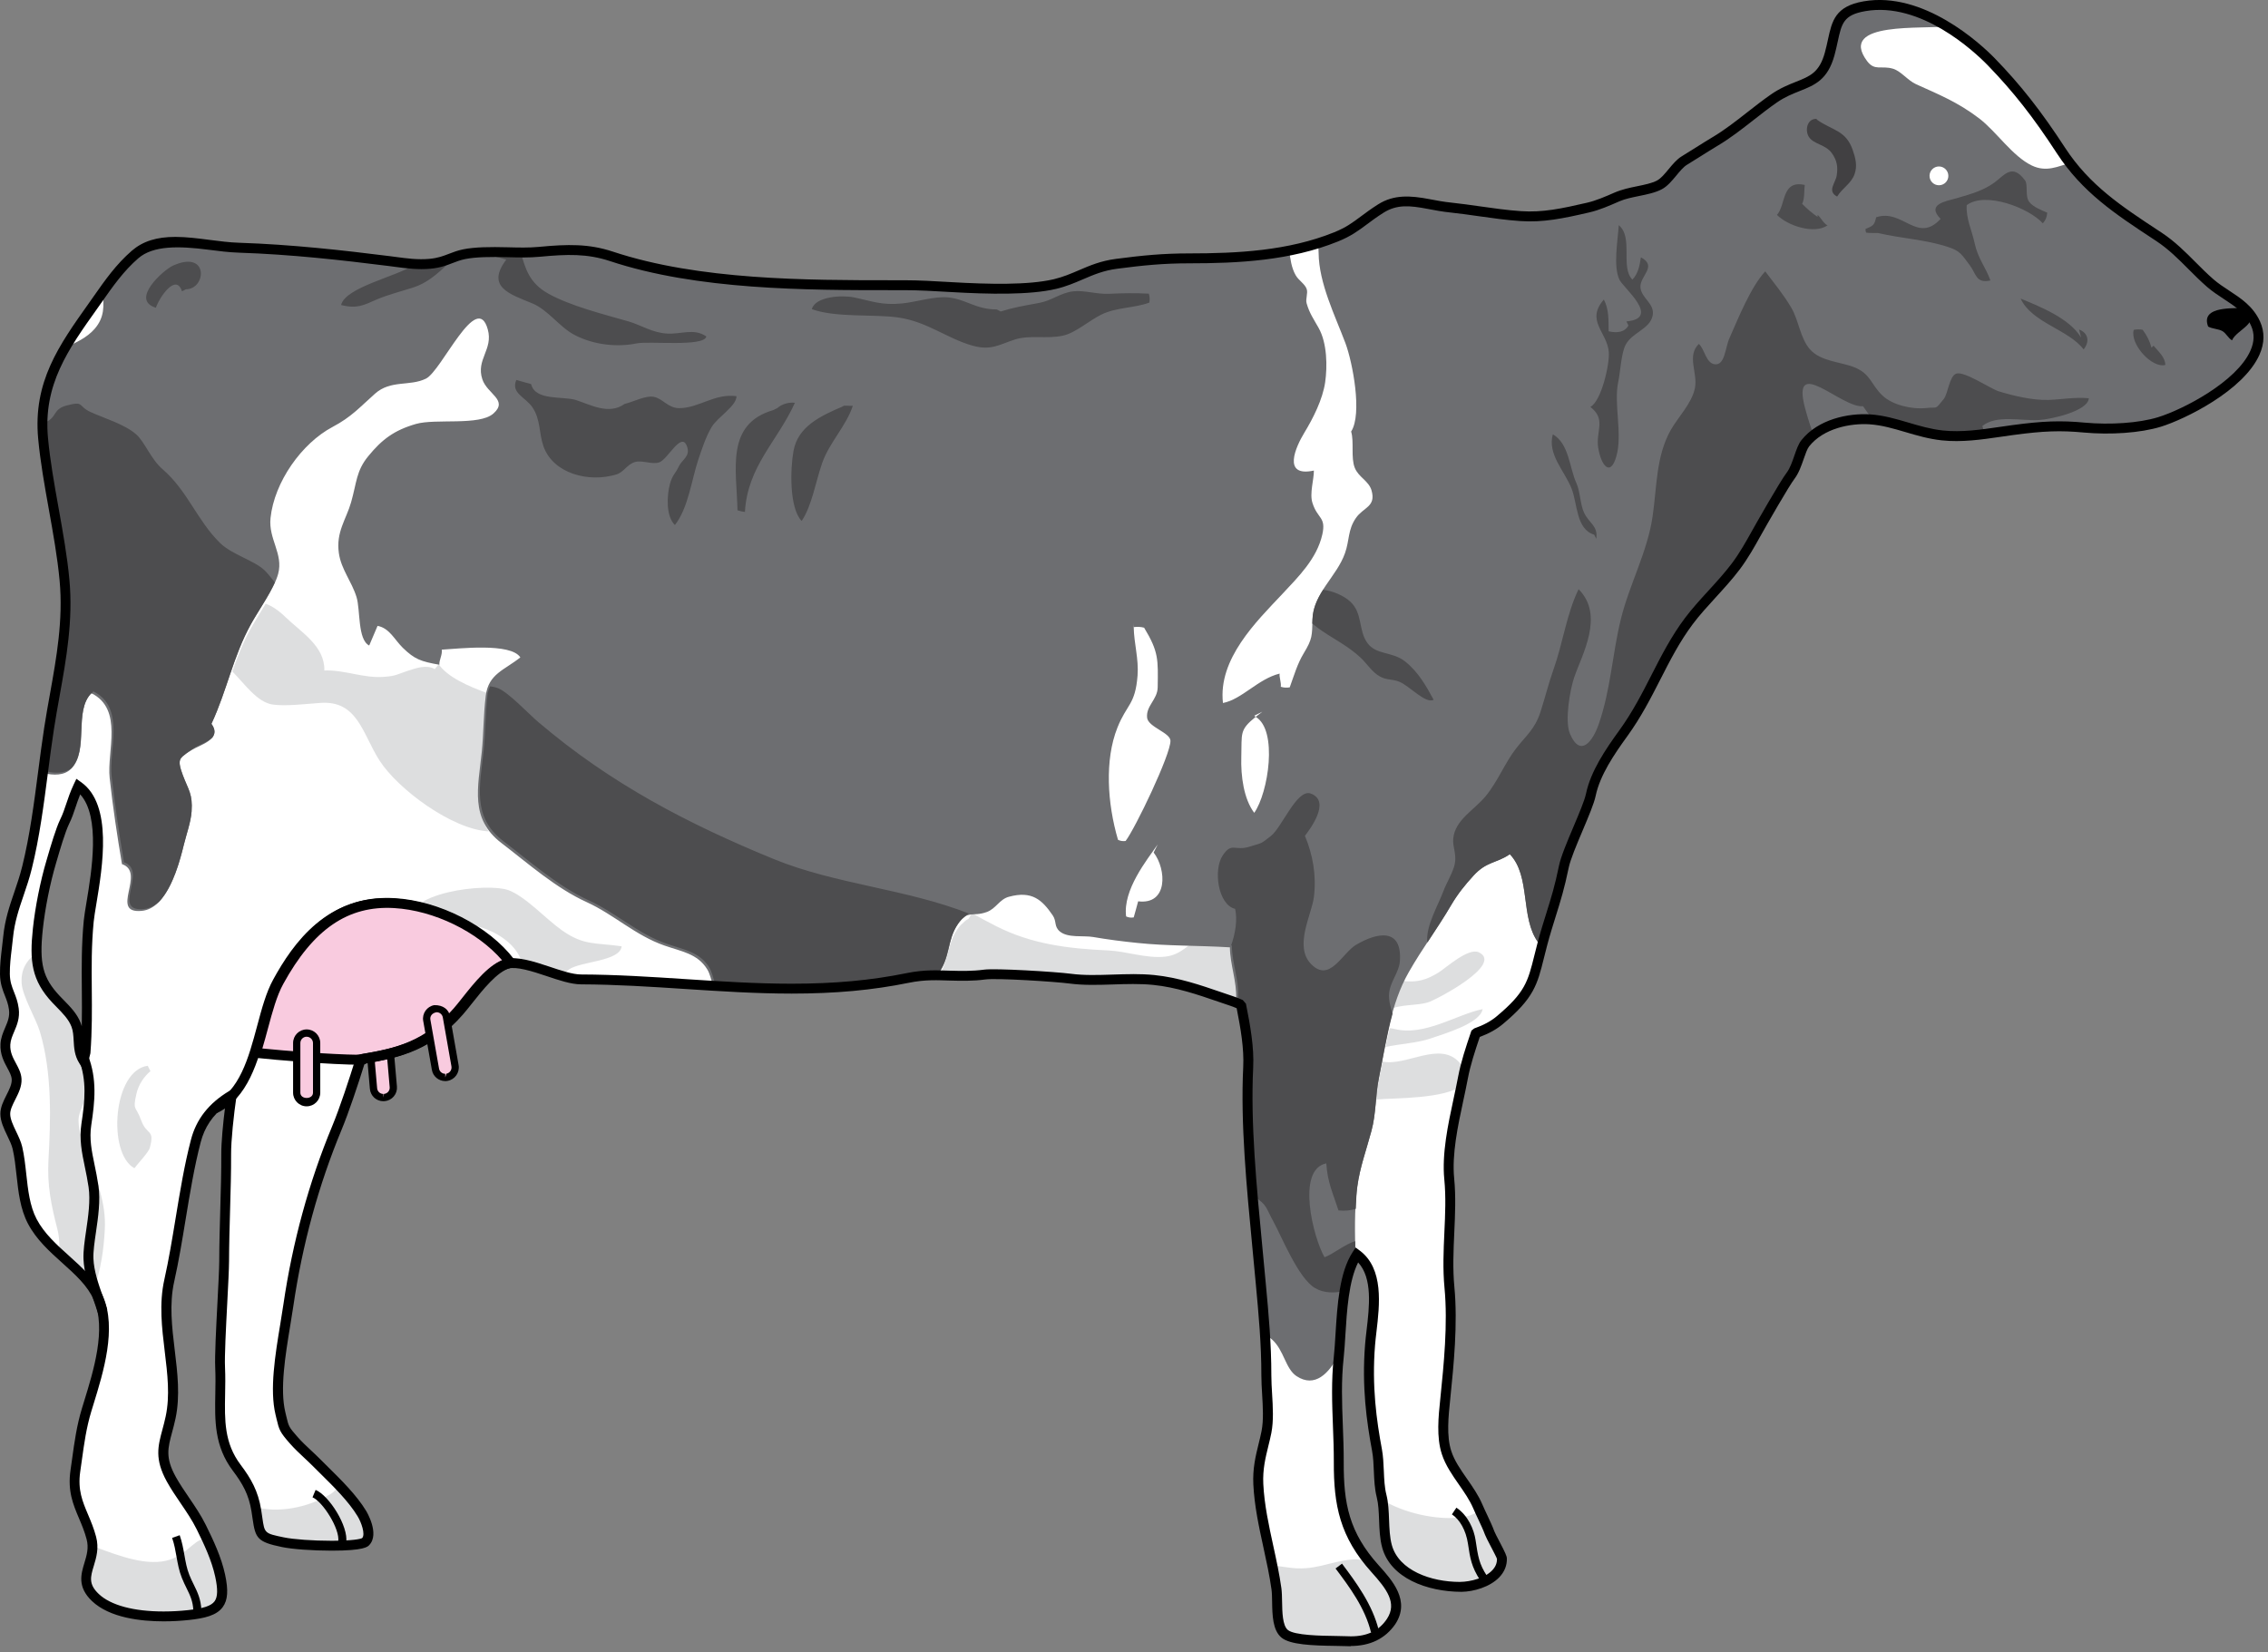
        <svg xmlns:rdf="http://www.w3.org/1999/02/22-rdf-syntax-ns#" xmlns="http://www.w3.org/2000/svg" xmlns:cc="http://creativecommons.org/ns#" xmlns:xlink="http://www.w3.org/1999/xlink" xmlns:dc="http://purl.org/dc/elements/1.1/" x="0px" y="0px" width="501" height="365" viewBox="0 0 501 365" xml:space="preserve">
            <rect x="0" y="0" width="501" height="365" fill="#808080" stroke="none"/>
            <title>Bos taurus (Cow) 7</title>
            <desc xmlns:ian_image_library="https://ian.umces.edu/media-library/">
                <ian_image_library:title>Bos taurus (Cow) 7</ian_image_library:title>
                <ian_image_library:descr>Illustration of Bos taurus (Cow)</ian_image_library:descr>
                <ian_image_library:scene>
                    <ian_image_library:contains>mammal, cow, cattle, Chordata, Mammalia, Artiodactyla, Bovidae, Bovinae, Bos, taurus</ian_image_library:contains>
                    <ian_image_library:when>2005-11-06</ian_image_library:when>
                </ian_image_library:scene>
            </desc>
            
 <defs></defs>
 <path d="m86.881 240.08c.111 1.207-.785 2.269-1.999 2.374-1.203.105-2.268-.781-2.376-1.991l-.957-10.944c-.105-1.207.787-2.279 2.001-2.384 1.204-.098 2.269.792 2.38 2.008l.951 10.93z" fill="#F9CBDF"/>
 <path d="m84.69 243.26c-1.563 0-2.845-1.175-2.984-2.732l-.957-10.946c-.069-.798.176-1.576.69-2.191.517-.616 1.242-.994 2.042-1.063 1.813-.01 3.107 1.17 3.25 2.736l.951 10.941c.073.791-.169 1.566-.681 2.179-.516.617-1.244.996-2.049 1.065h-.262zm-.958-15.33c-.768.061-1.438.861-1.381 1.517l.957 10.944c.064.721.659 1.266 1.382 1.266v.804l.123-.81c.376-.032.715-.208.955-.495.236-.282.347-.638.313-1.003l-.95-10.942c-.068-.74-.669-1.29-1.399-1.29z"/>
 <path d="m498.24 71.453c-2.056-4.514-6.472-5.893-9.974-8.899-3.895-3.381-6.884-7.286-11.33-10.217-8.645-5.71-16.005-10.42-21.661-19.076-4.801-7.38-9.291-13.331-15.381-19.596-6.197-6.4-17.178-14.166-28.021-12.304-6.807 1.187-6.116 4.771-7.699 10.546-2.028 7.384-6.646 5.91-12.313 9.845-4.479 3.121-8.503 6.833-13.029 9.521-2.016 1.177-4.558 2.857-6.786 4.203-1.893 1.157-3.499 4.334-5.46 5.359-2.448 1.295-6.421 1.393-9.258 2.613-1.978.842-4.235 1.883-6.491 2.394-5.236 1.201-9.889 2.225-14.94 1.897-5.196-.375-10.268-1.339-15.299-1.873-6.762-.71-10.498-3.006-15.579.209-4.169 2.624-5.603 4.527-9.893 6.262-9.987 4.033-20.86 4.74-32.447 4.74-5.859 0-10.437.47-15.989 1.196-5.646.727-8.554 3.253-13.628 4.473-9.947 2.354-22.997.257-33.316.257-21.405 0-45.099.128-64.698-6.376-5.907-1.948-10.032-1.562-15.928-.994-5.254.504-11.388-.544-16.567.521-2.813.578-4.128 1.799-7.557 2.12-3.188.291-6.112-.236-9.007-.598-10.981-1.379-22.044-2.6-33.167-2.961-8.077-.247-17.118-3.554-22.977 1.504-3.743 3.232-6.262 7.073-9.2 11.235-6.546 9.223-12.226 17.128-11.1 29.356.926 10.099 3.79 21.107 4.733 31.345 1.065 11.489-1.758 21.993-3.418 32.792-1.538 10.011-2.427 20.827-4.851 30.625-1.37 5.585-3.602 9.575-4.189 15.407-.267 2.755-.737 5.369-.707 8.186.057 3.388 1.562 4.642 1.971 7.688.436 3.232-1.714 5.082-1.863 7.81-.192 3.445 2.336 5.264 2.479 7.702.148 2.634-2.523 5.186-2.502 7.705.003 2.383 2.113 5.072 2.681 7.465 1.21 5.176.751 11.438 3.284 16.252 3.621 6.897 11.721 10.346 14.616 16.965 3.151 7.232-.463 17.622-2.61 24.678-1.373 4.538-1.795 8.753-2.485 13.463-.933 6.441 2.08 9.369 3.529 14.836 1.427 5.413-3.891 8.611.896 13.169 4.473 4.227 13.822 4.581 20.472 3.874 6.731-.709 8.479-2.268 7.076-8.749-.781-3.607-2.434-7.191-4.155-10.671-1.876-3.786-4.659-7.025-6.654-10.656-3.151-5.744-1.278-8.179-.125-13.615 2.052-9.703-2.563-20.154-.301-30.212 2.229-9.927 3.32-21.128 5.873-30.862 1.234-4.72 4.169-7.8 7.905-10.059-.598 4.138-1.227 9.896-1.204 13.031.031 7.499-.429 15.65-.449 23.568-.024 4.321-1.099 19.322-.89 23.538.382 8.287-1.43 15.347 3.659 22.122 2.322 3.079 3.722 5.646 4.333 9.446.876 5.423.18 5.818 5.88 7.015 4.385.913 17.026 1.188 18.247-.104 1.512-1.565-.104-5.091-.801-6.238-2.407-3.979-6.769-7.969-10.018-11.241-1.562-1.582-3.438-3.134-5.085-5.008-2.309-2.633-2.123-2.693-2.891-5.852-1.583-6.569.703-16.682 1.755-23.924 1.958-13.352 5.46-26.507 10.694-39.087 1.636-3.938 3.794-10.423 5.268-15.214 7.996-1.335 14.683-2.867 21.425-10.569 2.549-2.911 6.897-9.497 10.9-10.538 4.111-1.089 11.728 3.435 16.36 3.455 24.1.074 47.259 4.73 72.105-.318 6.045-1.234 11.097.041 17.023-.771 2.546-.342 15.681.49 18.923.919 5.826.771 12.178-.341 18.437.297 6.289.622 11.993 2.891 17.337 4.676.7.237 1.309.524 1.951.781.943 4.706 1.799 9.48 1.582 13.855-.693 14.112 1.211 30.811 2.573 45.522.71 7.722 1.437 14.673 1.437 22.571 0 3.884.761 8.645.021 12.432-.717 3.654-2.021 6.94-1.795 11.532.385 7.874 2.938 15.457 4.003 23.129.382 2.704-.372 8.107 1.809 9.913 2.197 1.832 10.644 1.501 13.643 1.649 4.104.214 7.61-.889 9.886-4.344 2.944-4.48-.684-8.483-3.547-11.658-6.478-7.191-8.057-13.687-8.02-23.568.021-7.84-.876-15.201-.01-23.119.699-6.569.361-17.128 4.01-22.703 5.696 4.28 3.381 14.027 2.914 19.87-.7 8.642.152 15.928 1.524 23.312.602 3.249.203 6.961 1.008 10.119.862 3.412.24 7.594 1.204 11.113 1.822 6.657 10.136 9.071 16.441 8.986 3.557-.064 9.07-2.075 8.942-6.247-.007-.619-2.333-4.652-2.704-5.671-.697-1.869-1.819-4.003-2.631-5.876-1.789-4.192-5.538-7.664-6.891-11.863-1.19-3.655-.673-8.182-.26-12.128.838-8.239 1.629-16.604.896-24.339-.784-8.152.721-16.111-.044-23.975-.71-7.144 1.738-15.502 3.025-22.358.64-3.391 1.749-6.62 2.844-9.866 1.947-.703 3.767-1.583 5.284-2.864 8.551-7.161 7.11-9.47 10.4-20.282 1.575-5.183 2.573-7.854 3.76-13.608.764-3.726 5.268-12.584 5.957-15.901.99-4.76 4.267-9.561 7.168-13.584 6.045-8.324 8.624-16.945 14.49-24.779 3.009-4.02 7.185-7.86 10.366-12.087 1.775-2.353 3.223-4.943 4.445-7.144 1.238-2.218 6.333-11.17 7.665-12.905 1.556-2.042 2.086-5.69 3.235-7.134 3.198-4.033 9.264-5.616 14.258-5.298 5.508.369 10.255 2.935 16.02 3.553 5.243.558 10.541-.523 15.538-1.176 5.991-.835 10.396-1.088 15.816-.578 5.339.514 11.695.301 16.631-1.221 7.56-2.347 25.53-12.253 21.19-21.753zm-478.64 131.99c-.984 10.103.071 18.744-.727 29.097l-.442 1.704c-1.589-2.512-.632-5.298-1.623-7.864-.858-2.225-2.786-3.892-4.432-5.636-4.162-4.463-4.808-8.101-4.02-15.525.507-4.768 1.65-10.417 2.954-14.826.616-2.063 1.934-6.759 2.959-8.878 1.264-2.569 1.487-4.514 3.042-7.854 7.773 5.55 2.854 24.03 2.289 29.78z" fill="#fff"/>
 <path opacity=".5" d="m327.51 222.92c-5.544 1.072-12.897 6.099-19.487 4.368-.365-.088-.706-.128-1.021-.176-.346 1.393-.68 2.769-.957 4.175 3.289-.72 7.171-.902 9.967-1.886 3.03-1.06 10.94-3.31 11.5-6.47zm-4.5 16.74c.155-.717.318-1.464.457-2.174.051-.243.128-.49.188-.737-.243-.622-.602-1.282-1.274-2.042-4.307-4.855-11.816.923-16.992-.213-.305 1.593-.603 3.168-.93 4.784-.244 1.207-.386 2.438-.518 3.655.25-.03.47-.071.73-.095 2.79-.28 14.94-.04 18.33-3.18zm-7.6-18.22c1.894-.595 16.76-8.378 11.296-11.059-2.326-1.156-7.343 3.476-8.926 4.449-2.535 1.542-4.618 2.353-8.445 1.799-.355-.064-.74-.172-1.126-.301-.636 1.413-1.424 2.823-1.521 4.453-.047.747.058 1.494.22 2.255 2.49-1.24 6.01-.84 8.5-1.6zm14.25 117.78c-.673-1.818-1.741-3.867-2.553-5.713-.92.611-1.968 1.254-3.486 1.541-4.892.92-12.408-.375-17.76-3.421.68 3.303.21 7.208 1.129 10.524 1.819 6.667 10.126 9.074 16.441 8.986 3.558-.051 9.075-2.072 8.933-6.234-.02-.65-2.33-4.68-2.7-5.69zm-57.86-129.19c.321-.913.477-1.822.669-2.752-1.068-.233-2.278-.385-4.013-.429-5.528-.148-6.234 3.939-11.046 4.477-4.196.446-8.598-1.19-12.587-1.373-8.726-.386-16.844-1.359-24.681-5.315-1.792-.903-3.601-1.873-5.43-2.911l-.791 1.271c-.385.152-.791.474-1.217.92-.382.304-.777.72-1.244 1.393-2.096 3.056-1.931 6.376-3.631 9.585 3.272.03 6.478.257 9.97-.216 2.546-.352 15.671.473 18.91.902 5.835.768 12.202-.321 18.453.308 6.286.632 12 2.9 17.334 4.676.298.098.568.216.839.331 0-3.763-1.309-7.154-1.359-10.859-.06 0-.12 0-.17-.01zm30.96 135.19c-1.295-.544-2.641-.865-4.05-.737-5.318.494-8.352 2.665-14.258 1.765-.991-.138-1.958-.276-2.918-.405.389 1.927.758 3.807 1.015 5.733.371 2.706-.355 8.108 1.825 9.907 2.191 1.839 10.623 1.519 13.625 1.656 4.118.217 7.621-.896 9.883-4.354 2.962-4.47-.669-8.47-3.543-11.661-.56-.66-1.06-1.28-1.56-1.91zm-227.88-17.17c-.409.588-.798 1.335-1.789 1.943-4.017 2.485-10.424 4.358-16.141 3.054.092.402.207.767.284 1.196.859 5.423.172 5.819 5.866 7.02 4.399.919 17.037 1.187 18.26-.089 1.492-1.582-.111-5.111-.801-6.237-1.422-2.34-3.529-4.67-5.679-6.88zm-51.728-56.46c.321-5.947-1.876-10.795-3.557-16.13-.878-2.803-2.245-5.008-2.245-8.023 0-2.353 2.245-5.18 2.4-7.695.155-2.739 0-5.596-.224-8.513-.033.652-.023 1.25-.078 1.914l-.439 1.7c-1.589-2.512-.619-5.294-1.623-7.864-.863-2.225-2.776-3.895-4.422-5.646-3.293-3.513-4.351-6.609-4.267-11.383-2.259 1.71-4.101 3.533-3.922 7.147.125 2.857 3.171 7.925 4.03 10.772 2.735 9.061 2.397 19.589 1.903 28.319-.318 5.754.639 10.128 1.944 15.234.5 1.924.507 3.719.406 5.477 2.729 2.566 5.643 4.889 7.685 7.745 1.556-4.17 2.179-8.69 2.409-13.05zm89.036-74.99c-4.416-1.562-23.484.287-21.986 7.938 7.076-.622 14.721-1.883 21.218 2.908 2.34 1.714 3.564 3.766 4.243 6.048 2.509.406 5.471 1.528 8.253 2.407.589-.707 1.184-1.352 1.782-1.758 2.675-1.819 11.269-1.755 11.625-5.099-5.687-.838-8.314-.098-13.142-3.503-3.6-2.52-8.12-7.57-11.99-8.95zm-82.507 61.47c.676-.939 3.144-3.509 3.411-4.513 1.149-4.26-.656-2.593-1.93-6.13-1.169-3.222-1.876-1.991-1.042-5.744.49-2.228 1.87-4.047 3.11-5.055l-.595-1.193c-7.702.99-8.939 19.37-2.954 22.62zm16.312 81.87c-2.674-.568-4.338 3.242-8.456 4.591-4.838 1.573-10.974-.726-16.573-2.822.334 4.578-3.638 7.638.733 11.775 4.47 4.24 13.811 4.592 20.469 3.882 6.704-.714 8.452-2.266 7.059-8.746-.632-2.91-1.879-5.81-3.232-8.67zm60.705-173.08c.436-4.078.348-8.152.889-12.456.068-.467.244-.812.396-1.177-4.659-1.623-9.227-3.763-11.045-6.458-.358.321-.591.683-.902 1.035-1.795-1.059-4.115-.203-5.883.352-2.424.791-2.617 1.16-5.214 1.353-4.676.382-8.682-1.552-13.291-1.403.132-5.403-5.143-8.439-8.618-11.823-1.63-1.569-3.026-2.438-4.348-2.918-1.193 2.022-2.509 4.054-3.421 5.721-1.674 3.04-2.844 6.133-3.949 9.247.03.03.047.064.077.064 2.641 2.651 5.413 6.769 8.905 7.249 2.895.389 7.077-.128 10.343-.362 8.381-.687 9.422 6.833 13.179 12.689 4.085 6.376 16.073 15.255 24.124 15.681-3.15-4.77-1.89-10.42-1.25-16.79z" fill="#BCBEC0"/>
 <path d="m498.24 71.453c-2.056-4.514-6.472-5.893-9.974-8.899-3.895-3.381-6.884-7.286-11.33-10.217-7.647-5.038-14.21-9.477-19.549-16.391-2.785.825-5.345 2.144-8.529.632-4.318-2.055-7.854-7.529-11.685-10.44-4.714-3.594-9.048-5.328-13.906-7.529-1.846-.839-3.32-2.87-5.068-3.415-2.664-.802-4.05.584-5.777-1.721-6.617-8.925 12.941-6.911 17.567-7.685-5.447-3.283-11.794-5.498-18.115-4.409-6.807 1.169-6.116 4.773-7.699 10.528-2.028 7.384-6.646 5.91-12.313 9.845-4.479 3.121-8.503 6.843-13.029 9.521-2.016 1.177-4.558 2.857-6.786 4.203-1.893 1.157-3.499 4.334-5.46 5.359-2.448 1.295-6.421 1.393-9.258 2.613-1.978.865-4.235 1.883-6.491 2.404-5.236 1.214-9.889 2.214-14.94 1.887-5.196-.375-10.268-1.339-15.299-1.873-6.762-.71-10.498-3.006-15.579.209-4.169 2.624-5.603 4.538-9.893 6.262-1.299.524-2.657.845-3.996 1.281.074.737.151 1.511.151 2.272.062 6.688 3.648 13.852 5.921 19.907 1.582 4.216 3.779 15.654 1.261 19.535.696 2.279-.102 5.757.808 8.013.822 2.066 3.073 2.878 3.692 4.954 1.068 3.688-1.795 3.723-3.452 6.14-1.802 2.63-1.379 4.855-2.4 7.746-1.822 5.197-6.985 8.828-7.175 14.612-.118 3.618.018 4.281-1.954 7.533-1.409 2.353-2.035 4.618-3.08 7.509-.761.119-1.314.068-1.98-.128.148-.842-.372-2.17-.254-2.908-4.74 1.153-8.334 5.69-12.517 6.492-1.108-9.744 7.371-17.98 13.118-24.083 3.563-3.817 7.621-7.787 8.828-13.135.879-3.929-1.042-3.401-2.171-6.961-.689-2.103.335-5.193.308-7.168-7.154 1.545-3.922-5.352-2.15-8.283 2.035-3.347 4.084-7.435 4.643-11.211.5-3.5.453-8.642-1.444-12.016-1.149-2.052-2.019-3.229-2.65-5.434-.277-.943.335-2.225.017-3.144-.422-1.2-1.778-1.873-2.461-3.104-.913-1.625-1.166-3.553-1.406-5.486-7.022 1.383-14.39 1.809-22.102 1.809-5.859 0-10.437.47-15.989 1.196-5.646.727-8.554 3.253-13.628 4.473-9.947 2.354-22.997.257-33.316.257-21.405 0-45.099.128-64.698-6.376-5.907-1.948-10.032-1.552-15.928-.994-5.254.504-11.388-.528-16.567.521-2.813.578-4.128 1.799-7.557 2.12-3.188.291-6.112-.236-9.007-.598-10.981-1.379-22.044-2.6-33.167-2.951-8.077-.257-17.118-3.564-22.977 1.494-2.857 2.482-5.004 5.308-7.171 8.345.304 2.975.446 5.544-1.806 8.121-1.656 1.873-3.996 2.985-6.404 4.033-3.458 5.893-5.673 12.07-4.929 20.07.926 10.099 3.79 21.121 4.733 31.345 1.065 11.488-1.758 22-3.418 32.802-.503 3.208-.916 6.505-1.356 9.798 2.37.622 4.697.578 6.157-.855 4.141-4.064.564-12.753 4.527-16.753 7.158 3.554 3.381 12.922 4.047 18.744.679 6.225 1.673 12.882 2.721 19.018 5.42 1.839-2.928 10.998 4.348 10.326 5.714-.504 8.259-10.278 9.335-14.701.562-2.289 1.542-4.983 1.693-7.283.264-3.875-.689-4.686-1.93-7.993-1.414-3.796-.707-3.831 2.025-5.595 1.67-1.058 6.806-2.353 4.288-5.754 3.482-7.489 4.77-14.89 8.713-22.017 1.764-3.192 5.111-7.746 6.018-11.083 1.21-4.429-2.174-7.702-1.68-12.347.829-7.949 6.877-16.506 13.699-20.124 4.18-2.214 5.934-4.287 9.382-7.35 3.476-3.1 7.662-1.563 11.249-3.324 3.489-1.704 11.239-19.654 13.663-10.87 1.238 4.439-2.654 6.63-1.204 11.008 1.076 3.273 5.796 4.568 2.469 7.55-3.087 2.786-12.797 1.072-17.135 2.322-4.787 1.383-7.499 3.401-10.545 7.138-2.667 3.252-2.529 5.798-3.786 10.184-1.076 3.766-3.368 6.549-2.695 11.211.514 3.618 2.816 6.204 3.901 9.707.873 2.823.213 9.399 2.8 10.704.555-1.345 1.21-2.887 1.846-4.341 2.637.494 3.739 3.046 5.576 4.845 2.637 2.56 3.972 3.009 8.073 3.746-.057-1.072.7-2.194.534-3.337 3.709-.206 15.238-1.576 17.358 1.711-3.53 2.823-7.016 3.614-7.635 8.439-.538 4.28-.467 8.364-.886 12.432-.822 7.905-2.678 14.754 4.317 20.113 6.028 4.618 12.047 9.98 18.889 13.091 5.984 2.729 10.734 7.344 17.122 9.568 3.834 1.346 7.313 1.792 9.449 5.22.649 1.004.879 2.383 1.339 3.635 14.092.855 28.228 1.285 42.941-1.711 2.289-.46 4.429-.524 6.529-.524 3.06-3.797 2.103-7.756 4.608-11.391 2.188-3.168 3.188-1.478 6.353-2.624 2.045-.737 2.81-2.813 4.886-3.368 5.108-1.393 7.336.673 9.683 4.094.926 1.346.247 2.441 1.575 3.563 1.769 1.488 5.173.866 7.313 1.221 3.161.544 6.512.984 9.879 1.322 6.414.679 13.24.537 20.38.967.048 3.915 1.545 7.475 1.383 11.512-.003.233-.108.426-.122.659.39.162.802.325 1.204.483.943 4.716 1.799 9.477 1.582 13.852-.693 14.102 1.211 30.824 2.573 45.535.426 4.577.787 8.942 1.071 13.351.524.416 1.049.769 1.603 1.228 2.668 2.356 2.952 6.461 5.424 8.101 4.02 2.651 7.181-.527 9.382-4.862.605-6.353.497-15.849 3.631-21.35-.098-5.18-.294-10.376.416-15.674.568-4.267 2.019-8.152 3.131-12.331 1.045-3.895.855-7.813 1.653-11.705 1.646-8.165 2.498-16.144 6.576-23.312 3.1-5.423 6.475-9.876 9.419-14.903 1.39-2.374 3.087-4.48 4.883-6.431 2.924-3.198 4.996-2.664 8.036-4.737 4.699 4.899 2.221 14.055 6.302 19.535.233.321.518.457.778.663.297-1.157.648-2.397 1.085-3.821 1.575-5.187 2.573-7.864 3.76-13.619.764-3.726 5.268-12.567 5.957-15.887.99-4.761 4.267-9.575 7.168-13.599 6.045-8.32 8.624-16.945 14.49-24.762 3.009-4.034 7.185-7.864 10.366-12.104 1.775-2.353 3.223-4.939 4.445-7.144 1.238-2.214 6.333-11.161 7.665-12.888 1.556-2.045 2.086-5.704 3.235-7.137 3.198-4.047 9.264-5.629 14.258-5.288 5.508.354 10.255 2.921 16.02 3.529 5.243.568 10.541-.51 15.538-1.176 5.991-.812 10.396-1.088 15.816-.562 5.339.511 11.695.298 16.631-1.234 7.56-2.356 25.53-12.259 21.19-21.739zm-246.82 127.64c-.291 1.177-.754 2.708-.984 3.563-.575.108-1.149.03-1.677-.216-.761-5.859 4.625-12.513 6.975-15.897l-.893 1.778c2.85 3.71 3.21 11.61-3.43 10.78zm-2.77-13.32c-.595.088-1.156 0-1.684-.257-2.36-8.023-2.975-17.642-.135-24.766 2.083-5.244 3.962-5.038 4.456-11.546.281-3.675-.781-7.015-.852-10.673h-.037v-.879c-.017.301.03.602.037.879.785-.105 1.549-.075 2.303.128 3.246 5.369 3.08 7.039 2.995 13.179-.05 2.729-2.613 4.067-2.339 6.701.233 2.083 5.105 3.28 5.159 5.088.07 3.02-7.81 19.42-9.91 22.15zm28.41-6.22c-2.302-3.05-2.992-8.091-2.856-12.377.158-5.19-.483-5.887 3.175-8.818-.115-.071-.189-.203-.318-.253l1.796-.889c-.578.426-1.049.791-1.478 1.143 4.95 2.89 2.81 16.77-.32 21.2z" fill="#6D6E71"/>
 <path d="m34.436 67.977c.787-2.309 4.436-7.725 5.768-3.624l.878-.454c4.531-.02 5.105-8.824-2.89-5.217-2.093.961-9.518 7.571-3.756 9.295zm57.317-9.724c-.169.095-.298.213-.446.318-3.442 2.441-15.086 4.879-15.958 8.818 3.57.855 4.902.064 7.948-1.265 2.4-1.024 5.599-1.849 8.02-2.627 3.026-.983 5.169-2.9 7.635-5.183.939-.855 1.782-1.43 2.586-1.87-2.137.632-3.577 1.559-6.545 1.839-1.119.109-2.181.031-3.242-.030zm-43.127 61.707c-5.058-4.929-7.181-11.54-12.716-16.313-2.645-2.295-3.936-6.073-5.88-7.743-2.569-2.225-7.151-3.563-9.997-4.872-2.938-1.335-1.306-2.512-5.332-1.451-2.975.792-2.117 2.394-4.287 3.52-.135.075-.301.115-.457.16-.01 1.048-.081 2.025.023 3.124.919 10.088 3.787 21.107 4.724 31.334 1.062 11.499-1.755 22.007-3.404 32.792-.504 3.208-.93 6.501-1.359 9.818 2.255.575 4.442.534 5.899-.683 3.756-4.175.454-12.574 4.334-16.496.031.03.054.064.088.081.135-.179.217-.375.345-.51 7.167 3.55 3.397 12.922 4.05 18.72.69 6.238 1.687 12.892 2.725 19.045 5.43 1.839-2.914 10.985 4.352 10.322 1.339-.119 2.492-.785 3.503-1.721 3.013-3.256 4.604-9.311 5.389-12.543.562-2.295 1.542-4.983 1.693-7.282.264-3.885-.689-4.696-1.93-7.989-1.078-2.891-.92-3.607.419-4.547.446-.43 1.075-.869 2.049-1.488.933-.599 2.904-1.261 4.057-2.313.595-.791.707-1.751-.213-3.016 3.482-7.489 4.77-14.869 8.713-21.996 1.453-2.651 3.949-6.225 5.294-9.264-.869-1.112-1.68-2.096-2.278-2.674-2.282-2.18-7.167-3.45-9.804-6.01zm126.67-20.411c-.747 4.078-.956 12.654 1.785 15.532 2.255-3.276 3.162-8.909 4.548-12.838 1.589-4.493 5.338-8.215 6.758-12.601-.774.041-1.69-.108-2.417.041h.44c-5.26 2.211-10.13 4.561-11.11 9.869zm-57.74-32.546c3.602 1.498 5.965 5.224 9.417 7.016 4.297 2.225 9.456 2.698 13.625 1.843 2.738-.568 15.014.821 15.434-1.539-2.787-1.917-5.572-.419-8.771-.643-3.208-.213-5.579-1.829-8.412-2.678-5.588-1.602-12.885-3.421-17.811-6.183-4.159-2.343-5.011-5.583-5.991-9.027-3.036-.021-6.17-.193-9.159 0 1.599.236 3.452.859 5.947 1.562-4.56 6.032.79 7.617 5.72 9.649zm324.04 19.472c-1.839-.558-7.678-4.558-9.463-3.936-1.524.511-1.826 4.45-2.749 5.583-2.072 2.569-1.22 1.714-3.874 2.011-3.246.341-7.496-.683-9.673-2.762-2.614-2.479-2.529-4.75-6.231-6.245-3.033-1.22-7.391-1.241-9.795-3.969-2.137-2.407-2.472-6.41-4.104-9.169-1.742-2.952-3.696-5.295-5.766-8.043-3.191 3.441-5.964 10.366-7.908 14.761-.956 2.119-.974 6.13-3.313 5.754-1.886-.298-2.16-3.354-3.451-4.49-2.731 2.715-.196 6.376-.855 9.737-.677 3.398-3.726 6.424-5.359 9.304-3.269 5.839-3.039 12.584-4.003 19.106-1.139 7.813-5.121 14.981-7.012 22.679-1.896 7.76-2.225 15.546-4.893 23.217-1.284 3.679-4.017 7.465-6.329 2.117-1.251-2.911.051-9.937.906-12.452 1.766-5.136 6.752-13.737.987-19.522-2.664 5.487-3.472 11.945-5.548 17.747-1.126 3.165-1.854 6.245-2.897 9.436-1.197 3.699-3.145 5.152-5.349 7.979-2.441 3.11-4.051 7.316-6.755 10.583-2.543 3.09-6.729 5.166-7.142 9.358-.203 1.947.998 3.702.149 6.313-.582 1.798-1.671 3.553-2.333 5.314-1.214 3.232-3.776 7.502-3.57 10.999.003.118.03.227.044.334 1.809-2.762 3.614-5.48 5.291-8.344 1.39-2.367 3.087-4.473 4.883-6.42 2.924-3.208 4.996-2.674 8.036-4.747 4.699 4.896 2.221 14.064 6.302 19.532.233.318.518.47.778.676.297-1.16.648-2.407 1.085-3.831 1.575-5.193 2.573-7.854 3.76-13.602.764-3.743 5.268-12.591 5.957-15.894.99-4.771 4.267-9.585 7.168-13.588 6.045-8.334 8.624-16.965 14.49-24.775 3.009-4.043 7.185-7.864 10.366-12.101 1.775-2.353 3.223-4.939 4.445-7.154 1.238-2.208 6.333-11.15 7.665-12.881 1.556-2.045 2.086-5.694 3.235-7.145.521-.656 1.207-1.159 1.873-1.67-.652-1.927-1.314-3.895-1.909-6.129-3.162-12.006 8.079.07 12.811-.409.614.919 1.379 1.961 2.248 3.049 5.176.524 9.754 2.823 15.255 3.401 2.941.335 5.893.119 8.808-.233.267-.632.364-1.264.02-1.822 3.08-2.576 8.672-1.112 12.526-1.346 2.664-.152 10.856-1.968 11.022-4.814-3.286-.28-5.913.271-8.923.375-3.48.109-7.76-.919-10.94-1.892zm34.12-10.12l-.446.449c-.365-1.393-1.038-2.738-1.964-3.959-.667-.128-1.322-.108-1.961.021-.89 3.06 3.938 8.526 6.971 7.756-.02-1.721-1.48-2.921-2.6-4.267zm-356.7 83.245c-2.289-1.944-6.657-6.65-9.017-7.583-.618-.247-1.173-.297-1.728-.416-.186.535-.446.974-.534 1.623-.541 4.291-.463 8.392-.889 12.456-.812 7.895-2.671 14.751 4.32 20.113 6.035 4.598 12.05 9.967 18.882 13.095 5.992 2.715 10.749 7.326 17.142 9.561 3.821 1.329 7.3 1.799 9.443 5.2.646 1.024.879 2.397 1.336 3.658 14.095.845 28.213 1.285 42.934-1.714 2.225-.446 4.297-.521 6.339-.521 2.668-3.658 1.955-7.455 4.358-10.955.453-.652.852-1.072 1.234-1.383.439-.436.838-.757 1.228-.919-13.757-5.433-29.513-6.481-43.002-11.992-18.98-7.76-36.14-16.68-52.04-30.23zm180.58 49.08c-3.151 1.873-5.836 8.486-9.95 4.314-3.885-3.945.114-10.93.595-14.839.599-4.781-.257-9.386-1.981-13.514.947-1.258 5.9-7.658 1.278-9.348-3.026-1.116-6.359 7.468-8.767 9.348-2.391 1.873-1.752 1.457-4.696 2.377-3.378 1.072-3.922-1.082-5.964 1.927-2.154 3.185-1.035 10.951 2.729 11.823.534 2.384.077 5.346-.883 8.087h.159c.054 3.902 1.562 7.476 1.399 11.505-.014.23-.115.423-.142.656.401.169.801.321 1.21.493.943 4.707 1.802 9.477 1.596 13.852-.456 9.041.196 19.12 1.068 29.08 2.682 1.785 2.36 2.329 4.114 5.527 1.785 3.263 5.464 12.442 9.133 14.568 1.913 1.137 4.388 1.18 6.663.582.478-2.729 1.112-5.328 2.252-7.34-.023-1.187-.023-2.387-.037-3.594-2.171.598-4.768 2.782-6.778 3.55-2.499-4.321-6.313-19.424.389-20.742.264 4.28 1.504 6.664 2.688 10.39 1.424.169 2.675 0 3.834-.345.074-1.646.102-3.273.321-4.919.568-4.26 2.019-8.151 3.131-12.317 1.045-3.892.855-7.807 1.653-11.711.977-4.835 1.744-9.565 2.999-14.139-.42-1.437-.862-2.911-.771-4.348.17-2.674 2.222-4.804 2.395-7.229.56-7.58-5.13-6.35-9.62-3.69zm-54.56-143.78c-2.782.139-5.514-.835-7.958-.544-2.881.338-4.673 2.042-7.54 2.563-3.466.646-5.592.977-8.473 1.887l-.893-.45c-4.663 0-6.82-2.292-10.755-2.664-3.016-.288-7.022 1.028-10.129 1.338-4.628.457-6.722-.537-10.66-1.338-2.671-.548-8.524-.213-9.294 2.6 5.281 1.924 13.619 1.068 19.065 1.84 6.491.929 10.724 4.621 16.448 6.228 4.122 1.153 5.954-.281 9.308-1.349 3.415-1.092 7.107-.064 10.694-.876 2.86-.655 5.771-3.361 8.533-4.686 3.317-1.585 7.049-1.353 10.498-2.593.162-.767.091-1.302-.098-1.984-2.88-.155-5.86-.120-8.74.028zm-100.62 22.754c-1.823-.334-4.551 1.136-6.455 1.582-3.462 2.482-7.508.172-10.69-.855-2.895-.93-9.041.233-9.944-3.53-1.244-.365-2.167-.598-3.272-.919-1.261 2.952 2.042 3.764 3.59 6.089 1.816 2.746 1.386 5.68 2.411 8.578 2.144 6.032 10.024 8.087 16.141 6.194 1.585-.49 2.292-2.15 3.986-2.705 1.603-.528 3.801.588 5.434.054 1.917-.646 4.879-6.944 6.133-3.566.838 2.218-1.095 2.945-1.795 4.442-.744 1.626-1.413 1.839-1.968 3.895-.653 2.397-.957 7.059 1.096 9.071 2.988-3.8 3.688-10.048 5.193-14.518.798-2.323 1.629-4.933 2.904-7.1 1.322-2.231 5.541-4.679 5.514-6.85-4.808-.663-8.3 2.62-12.604 2.644-2.52.033-3.66-2.131-5.67-2.493zm207.75 30.469l.446.903c.443-2.911-1.629-3.438-2.704-5.802-.88-1.903-.798-4.558-1.704-6.565-1.515-3.273-1.579-8.666-5.187-10.722-1.21 4.473 2.573 8.016 4.148 12.002 1.33 3.37.96 8.95 4.99 10.18zm51.54-68.339c-.933-.426-1.399-1.667-2.204-2.313v.439c-1.173-.801-2.362-1.809-3.404-2.88.592-1.237.402-2.938.571-4.169-5.187-1.176-4.142 4.45-6.143 6.61 2.49 2.485 8.28 4.311 11.17 2.313zm42.65 16.174c2.479 5.369 10.569 6.806 13.916 11.232 1.35-1.667 1.1-3.594-1.001-4.396l.443 1.789c-2.51-4.28-9.31-6.944-13.36-8.625zm-31.97-14.487h.443c5.328 1.244 10.468 1.423 15.546 3.104 2.685.889 2.988 1.694 4.804 4.098 1.396 1.893 1.322 3.99 4.504 3.286-1.075-3.04-2.759-4.794-3.503-8.303-.578-2.706-1.944-5.457-1.728-8.344 4.118-3.06 13.713.598 16.807 4.023.67-.76.862-1.328.98-2.353-1.23-.534-3.147-1.255-3.996-2.397-.967-1.315-.193-3.746-.917-4.73-2.839-3.905-4.618-1.088-6.768.474-2.272 1.646-4.835 2.471-8.439 3.485-2.431.687-6.609 1.329-3.438 4.538-5.173 5.605-8.354-2.33-14.24-.355-.376 1.66-.582 1.873-2.34 2.57-.033.287.014.568.125.825.73.103 1.44.079 2.17.079zm-61.33 47.458c.599 3.831 2.667 6.566 3.999 1.863 1.413-4.963-.639-11.641.42-16.456.446-2.052.629-6.153 1.586-8.09 1.396-2.81 5.446-3.526 6.014-6.563.501-2.654-2.512-3.791-2.701-6.184-.195-2.549 3.865-4.646.099-6.657-.274 1.842-.605 3.594-1.874 4.923-2.718-2.739.261-9.298-3.015-12.026-.233 3.553-1.258 9.115.155 12.057.886 1.849 9.22 8.526 1.538 9.209l.443.903c-.853 1.515-2.509 1.697-4.375 1.282-.034-2.496.091-4.835-1.052-7.016-4.114 4.692.774 7.221 1.089 11.617.209 2.719-1.667 10.88-4.074 12.097 3.58 2.782 1.16 5.308 1.73 9.04zm-190.14 13.794c.558.193 1.126.304 1.637.369.584-10.143 7.171-15.556 11.042-24.113-1.363-.176-2.928.298-3.861 1.153l-.893.45c-10.64 3.086-8.11 13.18-7.93 22.14zm137.7 32.61c1.251 1.177 2.576 3.252 4.233 4.118 1.555.849 2.563.483 4.202 1.126 2.289.875 5.809 4.973 7.638 4.003-1.67-3.104-3.401-6.153-6.313-8.473-2.85-2.249-6.376-1.359-8.33-4.088-2.019-2.782-.984-6.545-3.764-9.115-1.406-1.295-3.804-2.377-6.011-2.614-1.251 1.968-2.272 4.047-2.351 6.529-.01.375-.023.608-.04.919.855.717 1.725 1.346 2.275 1.711 2.72 1.84 5.74 3.34 8.46 5.88z" fill="#4D4D4F"/>
 <path d="m21.593 289.96c-.298-.974-.643-1.961-.992-2.959-1.001-2.867-2.036-5.832-2.16-8.895-.068-1.786.25-3.956.586-6.254.458-3.126.976-6.67.538-9.631-.233-1.607-.536-3.063-.823-4.445-.655-3.157-1.273-6.138-.752-9.577.757-4.978 1.236-9.488-.589-14.269l2.052-.783c2.016 5.282 1.514 10.091.708 15.382-.462 3.048.091 5.714.731 8.8.295 1.422.605 2.921.846 4.573.485 3.279-.058 6.992-.538 10.269-.321 2.195-.625 4.269-.564 5.85.11 2.733 1.09 5.541 2.039 8.256.358 1.026.712 2.041 1.018 3.041l-2.1.64z"/>
 <path d="m42.706 355.77c-.074-2.047-.733-3.388-1.496-4.94-.344-.699-.702-1.43-1.034-2.265-.633-1.578-.915-3.177-1.188-4.724-.239-1.355-.478-2.729-.969-4.119l1.676-.593c.525 1.486.788 2.954 1.043 4.403.269 1.524.522 2.964 1.087 4.372.315.791.654 1.48.979 2.141.817 1.663 1.59 3.233 1.677 5.661l-1.775.07z"/>
 <path d="m76.471 340.75l-1.757-.268c.414-2.711-3.42-8.776-5.681-9.72l.684-1.641c2.975 1.24 7.3 8.05 6.754 11.63z"/>
 <path d="m302.87 360.67c-1.305-5.472-4.78-10.104-7.846-14.19l1.422-1.067c3.013 4.017 6.763 9.015 8.153 14.845l-1.72.41z"/>
 <path d="m326.98 349.1c-1.95-2.998-2.235-4.917-2.708-8.096-.453-2.999-1.811-5.322-3.542-6.479l.988-1.479c2.582 1.725 3.877 4.814 4.229 7.131.551 3.703.785 5.279 2.523 7.952l-1.49.98z"/>
 <path d="m430.39 38.847c0 1.156-.933 2.076-2.082 2.076-1.14 0-2.076-.919-2.076-2.076 0-1.146.937-2.076 2.076-2.076 1.15 0 2.08.930 2.08 2.076z" fill="#fff"/>
 <path d="m485.94 70.716c.24 2.384.229 4.27 1.409 6.279.917 1.552 2.354 2.89 2.763 4.666.386 1.734.119 3.208.442 4.462 5.836-4.175 10.424-9.639 7.987-14.978-1.359-2.965-3.744-4.567-6.219-6.174-1.105.271-2.225.535-3.475.697-3.76.504-3.24 1.606-2.9 5.048z" fill="#6D6E71"/>
 <path d="m495.12 68.028c-2.955.088-8.96-.105-7.344 4.111.917.514 2.326.514 3.135.994.899.524 1.268 1.552 2.143 2.046.921-2.354 6.911-4.088 2.661-6.857"/>
 <path d="m401.51 26.543c3.327 2.289 6.229 2.269 7.726 6.505.67 1.923 1.079 3.57.439 5.413-.737 2.097-2.653 3.016-3.857 4.963-2.285-1.221-.354-2.972-.088-4.662.298-1.873.074-3.32-1.089-4.943-1.383-1.927-3.969-1.914-5.051-3.563-.913-1.38-.46-4.03 1.626-4" fill="#414042"/>
 <path d="m47.892 245.88l-.946-1.982c5.999-2.865 7.964-10.201 9.865-17.295 1.017-3.794 1.977-7.378 3.531-10.21 4.441-8.106 12.03-18.786 26.578-17.929 10.04.604 20.617 6.026 26.321 13.494l-1.745 1.333c-5.256-6.881-15.416-12.076-24.706-12.635-10.264-.604-17.827 4.575-24.521 16.793-1.427 2.6-2.354 6.06-3.335 9.722-1.94 7.25-4.134 15.43-11.046 18.73z"/>
 <path d="m87.155 199.5c-12.242-.727-19.789 6.833-25.557 17.351-2.261 4.121-3.299 10.163-5.098 15.715 4.777.514 16.404 1.518 23.44 1.542.02-.054.043-.118.064-.172 8.01-1.325 14.697-2.867 21.442-10.569 2.55-2.908 6.904-9.511 10.891-10.559l.334-.267c-5.48-7.13-15.896-12.46-25.515-13.03z" fill="#F9CBDF"/>
 <path d="m79.937 235.21c-7.148-.024-18.956-1.053-23.555-1.548l-1.344-.145.417-1.286c.604-1.865 1.122-3.786 1.629-5.669 1.025-3.803 1.993-7.396 3.551-10.235 7.081-12.913 15.387-18.584 26.584-17.919 9.862.582 20.686 6.121 26.323 13.468l.656.854-1.582 1.143c-2.764.727-6.026 4.842-8.408 7.848-.717.905-1.37 1.728-1.936 2.373-6.725 7.679-13.444 9.466-21.459 10.823l-.045.123-.829.19zm-21.988-3.6c5.041.504 14.867 1.32 21.345 1.393l.531-.153c8.118-1.343 14.361-2.862 20.795-10.209.546-.623 1.175-1.417 1.867-2.29 2.424-3.059 5.378-6.786 8.453-8.201-5.469-6.348-15.059-11.037-23.85-11.556-10.243-.609-17.894 4.684-24.529 16.783-1.431 2.609-2.366 6.078-3.356 9.751-0.4 1.5-.807 3-1.256 4.49z"/>
 <path d="m298.4 363.66l-1.048-.029c-.577-.028-1.37-.038-2.283-.051-5.237-.068-10.096-.261-11.999-1.836-1.953-1.629-2.012-4.98-2.063-7.938-.018-1.004-.029-1.939-.133-2.672-.427-3.078-1.095-6.138-1.764-9.205-.99-4.543-2.015-9.241-2.249-14.013-.174-3.538.509-6.31 1.169-8.989.23-.934.459-1.859.646-2.81.47-2.404.295-5.308.127-8.116-.085-1.427-.168-2.824-.168-4.123 0-7.055-.593-13.422-1.219-20.162l-.765-8.118c-1.294-13.519-2.633-27.498-2.025-39.867.202-4.084-.554-8.484-1.448-13.013-.635-.264-.968-.398-1.326-.514l-2.754-.936c-4.55-1.564-9.255-3.181-14.357-3.702-2.957-.294-5.944-.194-8.882-.099-3.282.106-6.506.206-9.587-.202-3.144-.417-16.111-1.251-18.627-.9-2.744.366-5.292.305-7.837.24-2.592-.066-5.329-.272-9.116.505-7.949 1.621-16.151 2.375-25.815 2.375-7.915 0-15.865-.52-23.553-1.021-7.499-.49-15.252-.996-22.962-1.02-2.225-.01-4.87-.901-7.67-1.844-3.16-1.064-6.564-2.131-8.408-1.647-2.786.725-6.053 4.845-8.438 7.854-.708.894-1.354 1.707-1.914 2.346-6.71 7.665-13.411 9.46-21.402 10.816-1.451 4.675-3.493 10.792-5.103 14.665-5.052 12.163-8.625 25.226-10.621 38.826-.199 1.375-.443 2.854-.697 4.391-1.082 6.563-2.309 14.003-1.078 19.115l.218.918c.517 2.199.548 2.331 2.431 4.479.998 1.14 2.084 2.15 3.127 3.124.664.62 1.312 1.226 1.915 1.837l1.598 1.585c3.037 2.996 6.479 6.393 8.578 9.873.025.041 3.065 5.044.651 7.544-.338.358-1.149 1.216-8.288 1.216-4.203 0-8.714-.328-10.973-.799-5.379-1.116-5.869-1.888-6.482-6.188l-.258-1.727c-.597-3.708-1.965-6.094-4.126-8.96-4.079-5.431-3.972-11.027-3.86-16.952.036-1.859.073-3.775-.019-5.764-.127-2.558.205-8.931.498-14.554.199-3.814.381-7.303.391-9.038.009-3.796.12-7.654.229-11.469.118-4.13.235-8.208.22-12.1-.02-2.587.391-6.911.882-10.749-2.822 2.163-4.565 4.764-5.422 8.046-1.414 5.388-2.395 11.348-3.343 17.112-.767 4.662-1.533 9.313-2.521 13.716-1.111 4.946-.482 10.139.125 15.16.601 4.964 1.222 10.097.178 15.029-.241 1.136-.512 2.144-.764 3.079-.945 3.506-1.515 5.621.778 9.793.876 1.59 1.91 3.105 2.948 4.63 1.307 1.919 2.658 3.903 3.727 6.069 1.695 3.433 3.419 7.104 4.244 10.911.76 3.515.611 5.667-.497 7.197-1.354 1.871-3.992 2.503-7.538 2.877-1.705.181-3.583.295-5.514.295-5.071 0-11.933-.774-15.829-4.464-3.3-3.128-2.445-5.953-1.69-8.445.513-1.695.999-3.298.488-5.23-.459-1.731-1.083-3.2-1.681-4.61-1.309-3.096-2.546-6.019-1.874-10.656l.35-2.478c.523-3.781 1.018-7.353 2.171-11.163l.475-1.545c2.087-6.764 4.946-16.025 2.181-22.354-1.391-3.19-4.11-5.635-6.989-8.222-2.821-2.535-5.738-5.157-7.592-8.683-1.713-3.263-2.125-7.048-2.524-10.709-.217-1.99-.428-3.958-.857-5.791-.21-.895-.68-1.875-1.177-2.912-.752-1.569-1.53-3.191-1.533-4.826-.012-1.476.682-2.849 1.352-4.177.624-1.235 1.212-2.401 1.152-3.468-.047-.801-.477-1.598-.974-2.521-.727-1.349-1.632-3.027-1.505-5.291.074-1.369.556-2.496 1.022-3.586.567-1.327 1.057-2.474.849-4.004-.163-1.225-.52-2.128-.897-3.084-.516-1.307-1.049-2.658-1.084-4.757-.022-2.041.208-3.972.443-5.923l.269-2.387c.376-3.732 1.375-6.659 2.434-9.757.625-1.832 1.266-3.704 1.781-5.805 1.656-6.677 2.602-13.944 3.516-20.971.419-3.226.836-6.429 1.316-9.552.384-2.498.83-4.98 1.275-7.463 1.446-8.05 2.941-16.374 2.135-25.067-.468-5.084-1.434-10.465-2.367-15.668-.934-5.208-1.9-10.593-2.367-15.677-1.157-12.545 4.568-20.605 11.198-29.938l1-1.421c2.584-3.685 5.026-7.165 8.486-10.163 2.417-2.086 5.473-3.058 9.618-3.058 2.448 0 5.041.334 7.548.658 2.204.284 4.418.572 6.564.638 11.552.379 22.817 1.646 33.27 2.959l1.39.182c2.37.317 4.784.649 7.381.412 1.849-.173 3.025-.626 4.27-1.107.964-.372 1.928-.74 3.166-.995 2.54-.514 6.013-.553 9.798-.454 2.358.062 4.7.125 6.885-.084 6.493-.615 11.061-.708 16.376 1.044 19.047 6.322 42.814 6.322 61.911 6.322h2.443c3.24 0 6.748.205 10.345.416 8.336.488 17.107.684 22.718-.644 2.083-.5 3.764-1.223 5.543-1.987 2.371-1.019 4.823-2.072 8.198-2.506 5.834-.763 10.346-1.206 16.129-1.206 10.646 0 21.894-.564 32.036-4.66 2.611-1.05 4.081-2.145 5.94-3.531 1.074-.8 2.244-1.671 3.776-2.641 3.47-2.196 7.144-1.963 11.366-1.152 1.471.282 3.077.592 4.911.778 2.066.219 4.136.513 6.217.809 2.983.424 5.993.853 9.046 1.061 4.769.332 8.963-.55 14.617-1.861 2.031-.469 4.123-1.386 5.968-2.195 1.78-.768 3.439-1.106 5.045-1.433 1.705-.347 3.314-.674 4.467-1.289.835-.436 1.702-1.481 2.54-2.493.887-1.069 1.803-2.174 2.866-2.822l3.076-1.918c1.307-.823 2.595-1.634 3.719-2.304 2.658-1.572 5.106-3.487 7.698-5.515 1.723-1.348 3.458-2.704 5.267-3.963 2.003-1.386 3.863-2.125 5.504-2.778 3.115-1.24 5.174-2.059 6.378-6.434.284-1.037.493-2.003.687-2.896.892-4.11 1.596-7.356 7.884-8.446 13.194-2.289 25.767 9.285 28.996 12.613 5.727 5.905 10.221 11.627 15.513 19.751 5.378 8.25 12.454 12.906 20.646 18.298l.699.459c2.893 1.916 5.196 4.227 7.424 6.462 1.298 1.301 2.598 2.607 4.021 3.843 1.094.942 2.284 1.719 3.459 2.489 2.592 1.7 5.271 3.457 6.794 6.782 1.066 2.332 1.025 4.816-.122 7.384-3.542 7.926-16.417 14.225-21.746 15.881-4.549 1.402-11.21 1.826-17.058 1.289-5.086-.485-8.943-.352-15.567.549l-2.773.393c-4.212.615-8.632 1.256-13.029.788-2.875-.309-5.485-1.079-8.01-1.823-2.69-.793-5.231-1.543-7.967-1.726-4.218-.268-10.156.89-13.324 4.884-.421.529-.814 1.664-1.194 2.762-.512 1.476-1.092 3.148-2.027 4.378-1.191 1.549-5.904 9.749-7.579 12.751-1.193 2.146-2.678 4.817-4.527 7.279-1.617 2.142-3.483 4.188-5.329 6.208-1.788 1.958-3.556 3.89-5.036 5.867-2.909 3.886-4.97 7.919-7.15 12.189-2.109 4.131-4.291 8.402-7.33 12.596-2.882 3.977-6.036 8.602-6.981 13.167-.354 1.694-1.578 4.586-2.874 7.648-1.332 3.148-2.709 6.404-3.083 8.227-.943 4.583-1.782 7.272-2.846 10.677l-.938 3.04c-.75 2.461-1.251 4.479-1.683 6.212-1.467 5.898-2.203 8.859-9.064 14.594-1.374 1.15-3.052 2.09-5.116 2.863-1.068 3.167-2.061 6.174-2.637 9.218-.292 1.558-.643 3.194-1.004 4.874-1.191 5.539-2.541 11.818-2.008 17.171.387 3.989.202 8.04.022 11.956-.18 3.931-.365 7.995.022 12.022.772 8.152-.153 17.247-.897 24.556-.427 4.076-.876 8.354.212 11.675.683 2.121 2.036 4.064 3.468 6.121 1.241 1.782 2.523 3.626 3.389 5.653.315.736.679 1.507 1.046 2.283.584 1.238 1.174 2.493 1.605 3.664.142.381.598 1.24 1.081 2.166 1.325 2.535 1.685 3.3 1.691 3.852.046 1.512-.529 2.947-1.664 4.132-2.092 2.184-5.708 3.193-8.363 3.227-7.583-.02-15.665-3.02-17.515-9.771-.53-1.944-.609-4.027-.685-6.041-.069-1.84-.136-3.576-.524-5.117-.467-1.833-.552-3.812-.633-5.726-.065-1.519-.126-3.037-.39-4.463-1.19-6.379-2.304-14.173-1.54-23.601.075-.938.197-1.979.326-3.08.607-5.158 1.352-11.477-1.869-14.964-2.083 4.162-2.483 10.661-2.811 15.975-.113 1.845-.222 3.585-.384 5.107-.56 5.116-.375 9.918-.181 15.001.102 2.646.204 5.307.196 8.028-.034 9.183 1.188 15.536 7.738 22.808 2.987 3.312 7.052 7.817 3.647 12.995-2.21 3.18-5.51 4.82-9.9 4.82zm-48.1-148.48c1.556 0 3.114.052 4.668.206 5.357.547 10.184 2.207 14.851 3.811l2.725.926c.506.164.974.359 1.438.556l.537.226.706.816c.972 4.872 1.825 9.617 1.602 14.124-.599 12.211.731 26.109 2.019 39.55l.765 8.124c.632 6.793 1.229 13.209 1.229 20.365 0 1.258.082 2.61.164 3.992.177 2.944.359 5.99-.164 8.67-.194.985-.431 1.945-.669 2.912-.622 2.526-1.266 5.139-1.107 8.355.225 4.591 1.229 9.197 2.201 13.653.681 3.123 1.358 6.238 1.793 9.369.112.804.135 1.833.153 2.938.041 2.363.093 5.304 1.271 6.286 1.461 1.21 7.422 1.287 10.624 1.329.945.013 1.766.023 2.369.054l.934.026c3.652 0 6.263-1.269 7.981-3.878 2.289-3.482-.084-6.592-3.425-10.295-7.012-7.784-8.358-14.805-8.323-24.308.007-2.689-.094-5.321-.194-7.938-.189-4.939-.386-10.047.191-15.32.159-1.491.264-3.198.375-5.007.395-6.395.841-13.643 3.808-18.166l.643-.979.936.703c5.297 3.979 4.355 11.98 3.668 17.822-.126 1.072-.245 2.084-.318 3-.743 9.171.347 16.784 1.51 23.022.282 1.525.355 3.148.425 4.771.08 1.884.156 3.664.567 5.278.446 1.767.52 3.702.59 5.574.071 1.89.146 3.845.608 5.545 1.544 5.634 8.658 8.155 15.024 8.155 2.538-.029 5.58-.913 7.149-2.552.738-.771 1.083-1.609 1.054-2.566-.082-.278-.933-1.907-1.441-2.88-.539-1.03-1.035-1.992-1.194-2.42-.412-1.119-.977-2.312-1.533-3.49-.378-.802-.753-1.597-1.078-2.357-.777-1.821-1.994-3.57-3.172-5.262-1.461-2.099-2.972-4.27-3.754-6.698-1.232-3.761-.758-8.287-.339-12.28.766-7.507 1.679-16.483.927-24.419-.402-4.182-.213-8.324-.03-12.331.185-4.017.357-7.811-.014-11.641-.567-5.693.821-12.151 2.046-17.848.356-1.66.704-3.276.993-4.818.634-3.356 1.727-6.591 2.783-9.721l.172-.508.604-.471c2.046-.718 3.663-1.588 4.942-2.659 6.312-5.276 6.906-7.666 8.343-13.44.438-1.764.949-3.817 1.712-6.321l.943-3.055c1.086-3.478 1.87-5.99 2.791-10.465.418-2.036 1.838-5.394 3.212-8.641 1.197-2.831 2.436-5.757 2.746-7.24 1.033-4.988 4.338-9.846 7.354-14.007 2.938-4.057 5.081-8.25 7.152-12.307 2.127-4.165 4.326-8.471 7.349-12.507 1.521-2.032 3.335-4.021 5.173-6.032 1.799-1.969 3.621-3.961 5.195-6.048 1.758-2.339 3.202-4.938 4.363-7.026.928-1.663 6.294-11.121 7.753-13.018.721-.946 1.217-2.378 1.697-3.763.461-1.331.896-2.588 1.55-3.409 3.698-4.664 10.387-6.015 15.187-5.709 2.981.199 5.759 1.019 8.445 1.811 2.432.717 4.945 1.459 7.622 1.746 4.157.442 8.395-.181 12.479-.777l2.798-.396c6.792-.923 10.804-1.061 16.065-.559 5.567.511 11.935.116 16.203-1.201 5.599-1.74 17.331-7.833 20.39-14.679.892-1.994.934-3.817.13-5.574-1.258-2.749-3.562-4.26-6.001-5.859-1.253-.822-2.521-1.657-3.69-2.665-1.468-1.274-2.806-2.616-4.14-3.954-2.25-2.257-4.375-4.389-7.08-6.18l-.695-.458c-8.398-5.527-15.651-10.3-21.28-18.934-5.209-7.998-9.627-13.625-15.248-19.421-3.053-3.146-14.839-14.094-27.045-11.979-4.83.837-5.232 2.689-6.112 6.748-.201.928-.419 1.933-.715 3.012-1.494 5.43-4.363 6.571-7.685 7.893-1.606.64-3.269 1.301-5.063 2.542-1.771 1.234-3.475 2.566-5.165 3.89-2.533 1.981-5.152 4.03-7.931 5.673-1.107.66-2.379 1.461-3.669 2.273l-3.104 1.935c-.75.457-1.548 1.418-2.318 2.349-.978 1.178-1.987 2.396-3.206 3.033-1.426.761-3.271 1.136-5.055 1.499-1.496.304-3.043.619-4.276 1.15-2.257.99-4.448 1.95-6.679 2.465-5.835 1.353-10.215 2.263-15.264 1.912-3.105-.212-6.167-.646-9.203-1.078-2.056-.292-4.099-.583-6.136-.799-1.899-.193-3.569-.513-5.098-.806-3.988-.766-6.822-1.019-9.778.851-1.476.934-2.603 1.774-3.638 2.546-1.909 1.423-3.558 2.651-6.433 3.807-10.488 4.236-21.99 4.82-32.856 4.82-5.664 0-10.099.435-15.846 1.187-3.073.396-5.278 1.343-7.614 2.346-1.785.767-3.632 1.561-5.901 2.106-5.854 1.385-14.804 1.2-23.355.699-3.553-.208-7.017-.411-10.217-.411h-2.443c-19.255 0-43.219 0-62.601-6.433-5.021-1.656-9.401-1.519-15.443-.947-2.333.224-4.735.161-7.185.097-3.614-.095-6.95-.065-9.302.411-1.099.226-1.956.56-2.814.892-1.329.513-2.704 1.043-4.858 1.245-2.779.253-5.349-.084-7.875-.422l-1.371-.18c-10.401-1.307-21.606-2.567-33.067-2.943-2.213-.068-4.5-.361-6.775-.655-6.52-.841-12.173-.945-15.449 1.883-3.254 2.819-5.62 6.192-8.125 9.763l-.896 1.274c-6.52 9.151-12.027 16.904-10.945 28.639.458 4.991 1.415 10.329 2.341 15.49.942 5.249 1.916 10.677 2.393 15.854.833 8.99-.689 17.463-2.161 25.658-.442 2.464-.885 4.928-1.266 7.408-.478 3.106-.892 6.292-1.31 9.501-.922 7.09-1.876 14.42-3.56 21.22-.531 2.167-1.19 4.099-1.836 5.989-1.016 2.976-1.976 5.787-2.327 9.264l-.274 2.434c-.224 1.857-.448 3.694-.427 5.629.028 1.694.447 2.754.931 3.982.409 1.037.832 2.109 1.03 3.597.29 2.128-.399 3.739-1.006 5.16-.409.957-.795 1.861-.849 2.844-.092 1.646.557 2.852 1.245 4.127.569 1.056 1.158 2.147 1.233 3.437.093 1.658-.658 3.146-1.385 4.584-.578 1.145-1.124 2.225-1.116 3.176.001 1.144.67 2.538 1.316 3.886.526 1.097 1.07 2.232 1.335 3.36.448 1.917.675 3.974.902 6.054.376 3.457.766 7.032 2.285 9.925 1.67 3.177 4.439 5.665 7.116 8.071 2.927 2.63 5.953 5.35 7.534 8.977 3.092 7.076.094 16.789-2.095 23.881l-.472 1.535c-1.102 3.645-1.585 7.133-2.097 10.827l-.352 2.491c-.584 4.03.485 6.559 1.723 9.484.635 1.5 1.292 3.063 1.781 4.904.67 2.536.044 4.604-.509 6.43-.732 2.42-1.217 4.02 1.099 6.214 2.629 2.49 7.714 3.861 14.318 3.861 1.849 0 3.649-.108 5.282-.282 3.504-.369 5.239-.943 5.99-1.979.695-.962.735-2.641.129-5.445-.771-3.563-2.432-7.093-4.066-10.403-1.002-2.028-2.309-3.949-3.573-5.806-1.077-1.582-2.147-3.156-3.057-4.808-2.719-4.947-1.949-7.805-.974-11.423.243-.9.504-1.87.736-2.963.969-4.576.396-9.305-.21-14.311-.63-5.206-1.282-10.59-.088-15.904.979-4.364 1.736-8.973 2.496-13.592.957-5.814 1.946-11.826 3.386-17.312 1.179-4.519 3.927-8.025 8.4-10.717l1.985-1.195-.332 2.294c-.61 4.208-1.215 9.817-1.192 12.864.016 3.919-.102 8.021-.221 12.175-.109 3.795-.219 7.635-.229 11.415-.01 1.758-.193 5.286-.394 9.143-.29 5.57-.619 11.885-.498 14.335.094 2.04.058 4.005.021 5.91-.11 5.776-.205 10.765 3.418 15.589 2.309 3.062 3.874 5.792 4.54 9.932l.264 1.767c.494 3.463.494 3.463 4.755 4.348 2.128.443 6.456.753 10.525.753 4.593 0 6.437-.391 6.77-.598.776-.814-.216-3.54-1.007-4.822-1.962-3.254-5.301-6.548-8.246-9.453l-1.615-1.604c-.586-.594-1.212-1.178-1.853-1.776-1.096-1.022-2.233-2.086-3.281-3.282-2.182-2.488-2.339-2.967-2.917-5.423l-.215-.904c-1.336-5.547-.071-13.22 1.045-19.989.251-1.522.493-2.987.69-4.351 2.022-13.782 5.645-27.021 10.766-39.351 1.657-3.988 3.854-10.635 5.232-15.116l.2-.649.67-.111c8.111-1.345 14.349-2.864 20.779-10.209.54-.617 1.162-1.402 1.845-2.264 2.722-3.433 6.11-7.705 9.604-8.614 2.435-.639 6.171.514 9.665 1.69 2.512.846 5.109 1.721 6.978 1.729 7.777.024 15.565.533 23.097 1.024 7.653.5 15.567 1.017 23.41 1.017 9.513 0 17.576-.74 25.375-2.33 4.03-.827 6.898-.618 9.613-.549 2.433.062 4.871.128 7.484-.221 2.576-.359 15.938.465 19.213.899 2.964.393 6.07.287 9.228.185 1.52-.05 3.02-.10 4.53-.10zm-231.44 21.82l-1.357-2.157c-1.051-1.671-1.148-3.427-1.233-4.976-.06-1.096-.117-2.131-.484-3.075-.624-1.626-1.916-2.944-3.283-4.339l-.924-.955c-4.625-4.933-5.075-9.216-4.313-16.395.506-4.747 1.654-10.494 2.994-14.999l.222-.758c.69-2.363 1.847-6.319 2.8-8.297.598-1.219.95-2.287 1.333-3.436.427-1.283.887-2.662 1.704-4.415l.556-1.16 1.076.769c6.973 4.98 4.697 18.653 3.338 26.822-.269 1.613-.497 2.979-.594 3.962-.509 5.228-.467 9.974-.422 14.999.04 4.47.081 9.093-.303 14.074l-1.11 4.38zm-1.144-61.52c-.429 1.051-.731 1.961-1.019 2.825-.413 1.241-.799 2.392-1.441 3.702-.872 1.808-1.996 5.655-2.667 7.953l-.224.766c-1.306 4.389-2.423 9.985-2.916 14.607-.799 7.532.002 10.683 3.729 14.658l.892.921c1.464 1.494 2.979 3.039 3.764 5.086.09.232.166.464.23.696.059-2.759.035-5.47.011-8.126-.043-4.861-.088-9.887.432-15.233.101-1.021.335-2.436.614-4.109 1.115-6.7 3.128-18.79-1.405-23.75z"/>
 <path d="m69.942 241.38c0 1.224-.984 2.208-2.201 2.208-1.21 0-2.194-.984-2.194-2.208v-10.975c0-1.217.984-2.201 2.194-2.201 1.217 0 2.201.984 2.201 2.201v10.98z" fill="#F9CBDF"/>
 <path d="m67.741 244.39c-1.653 0-2.998-1.351-2.998-3.012v-10.975c0-1.657 1.345-3.005 2.998-3.005 1.657 0 3.005 1.348 3.005 3.005v10.975c.001 1.66-1.348 3.01-3.005 3.01zm0-15.38c-.767 0-1.39.626-1.39 1.397v10.975c0 1.552 2.788 1.544 2.788 0v-10.975c0-.76-.627-1.39-1.398-1.39z"/>
 <path d="m100.52 235.44c.203 1.193-.595 2.33-1.785 2.542-1.197.203-2.336-.588-2.539-1.785l-1.913-10.815c-.21-1.197.584-2.333 1.789-2.546 1.193-.213 2.326.578 2.542 1.775l1.906 10.84z" fill="#F9CBDF"/>
 <path d="m98.356 238.81c-1.469 0-2.713-1.046-2.957-2.487l-1.912-10.81c-.286-1.63.809-3.189 2.44-3.478 1.977-.047 3.215.992 3.473 2.424l1.908 10.833c.276 1.627-.816 3.184-2.436 3.473l-.518.06zm-1.899-15.21c-1.009.157-1.519.881-1.386 1.637l1.913 10.814c.114.67.69 1.153 1.373 1.153v.804l.241-.824c.747-.134 1.255-.859 1.126-1.615l-1.906-10.824c-.120-.66-.693-1.14-1.361-1.14z"/>
</svg>
